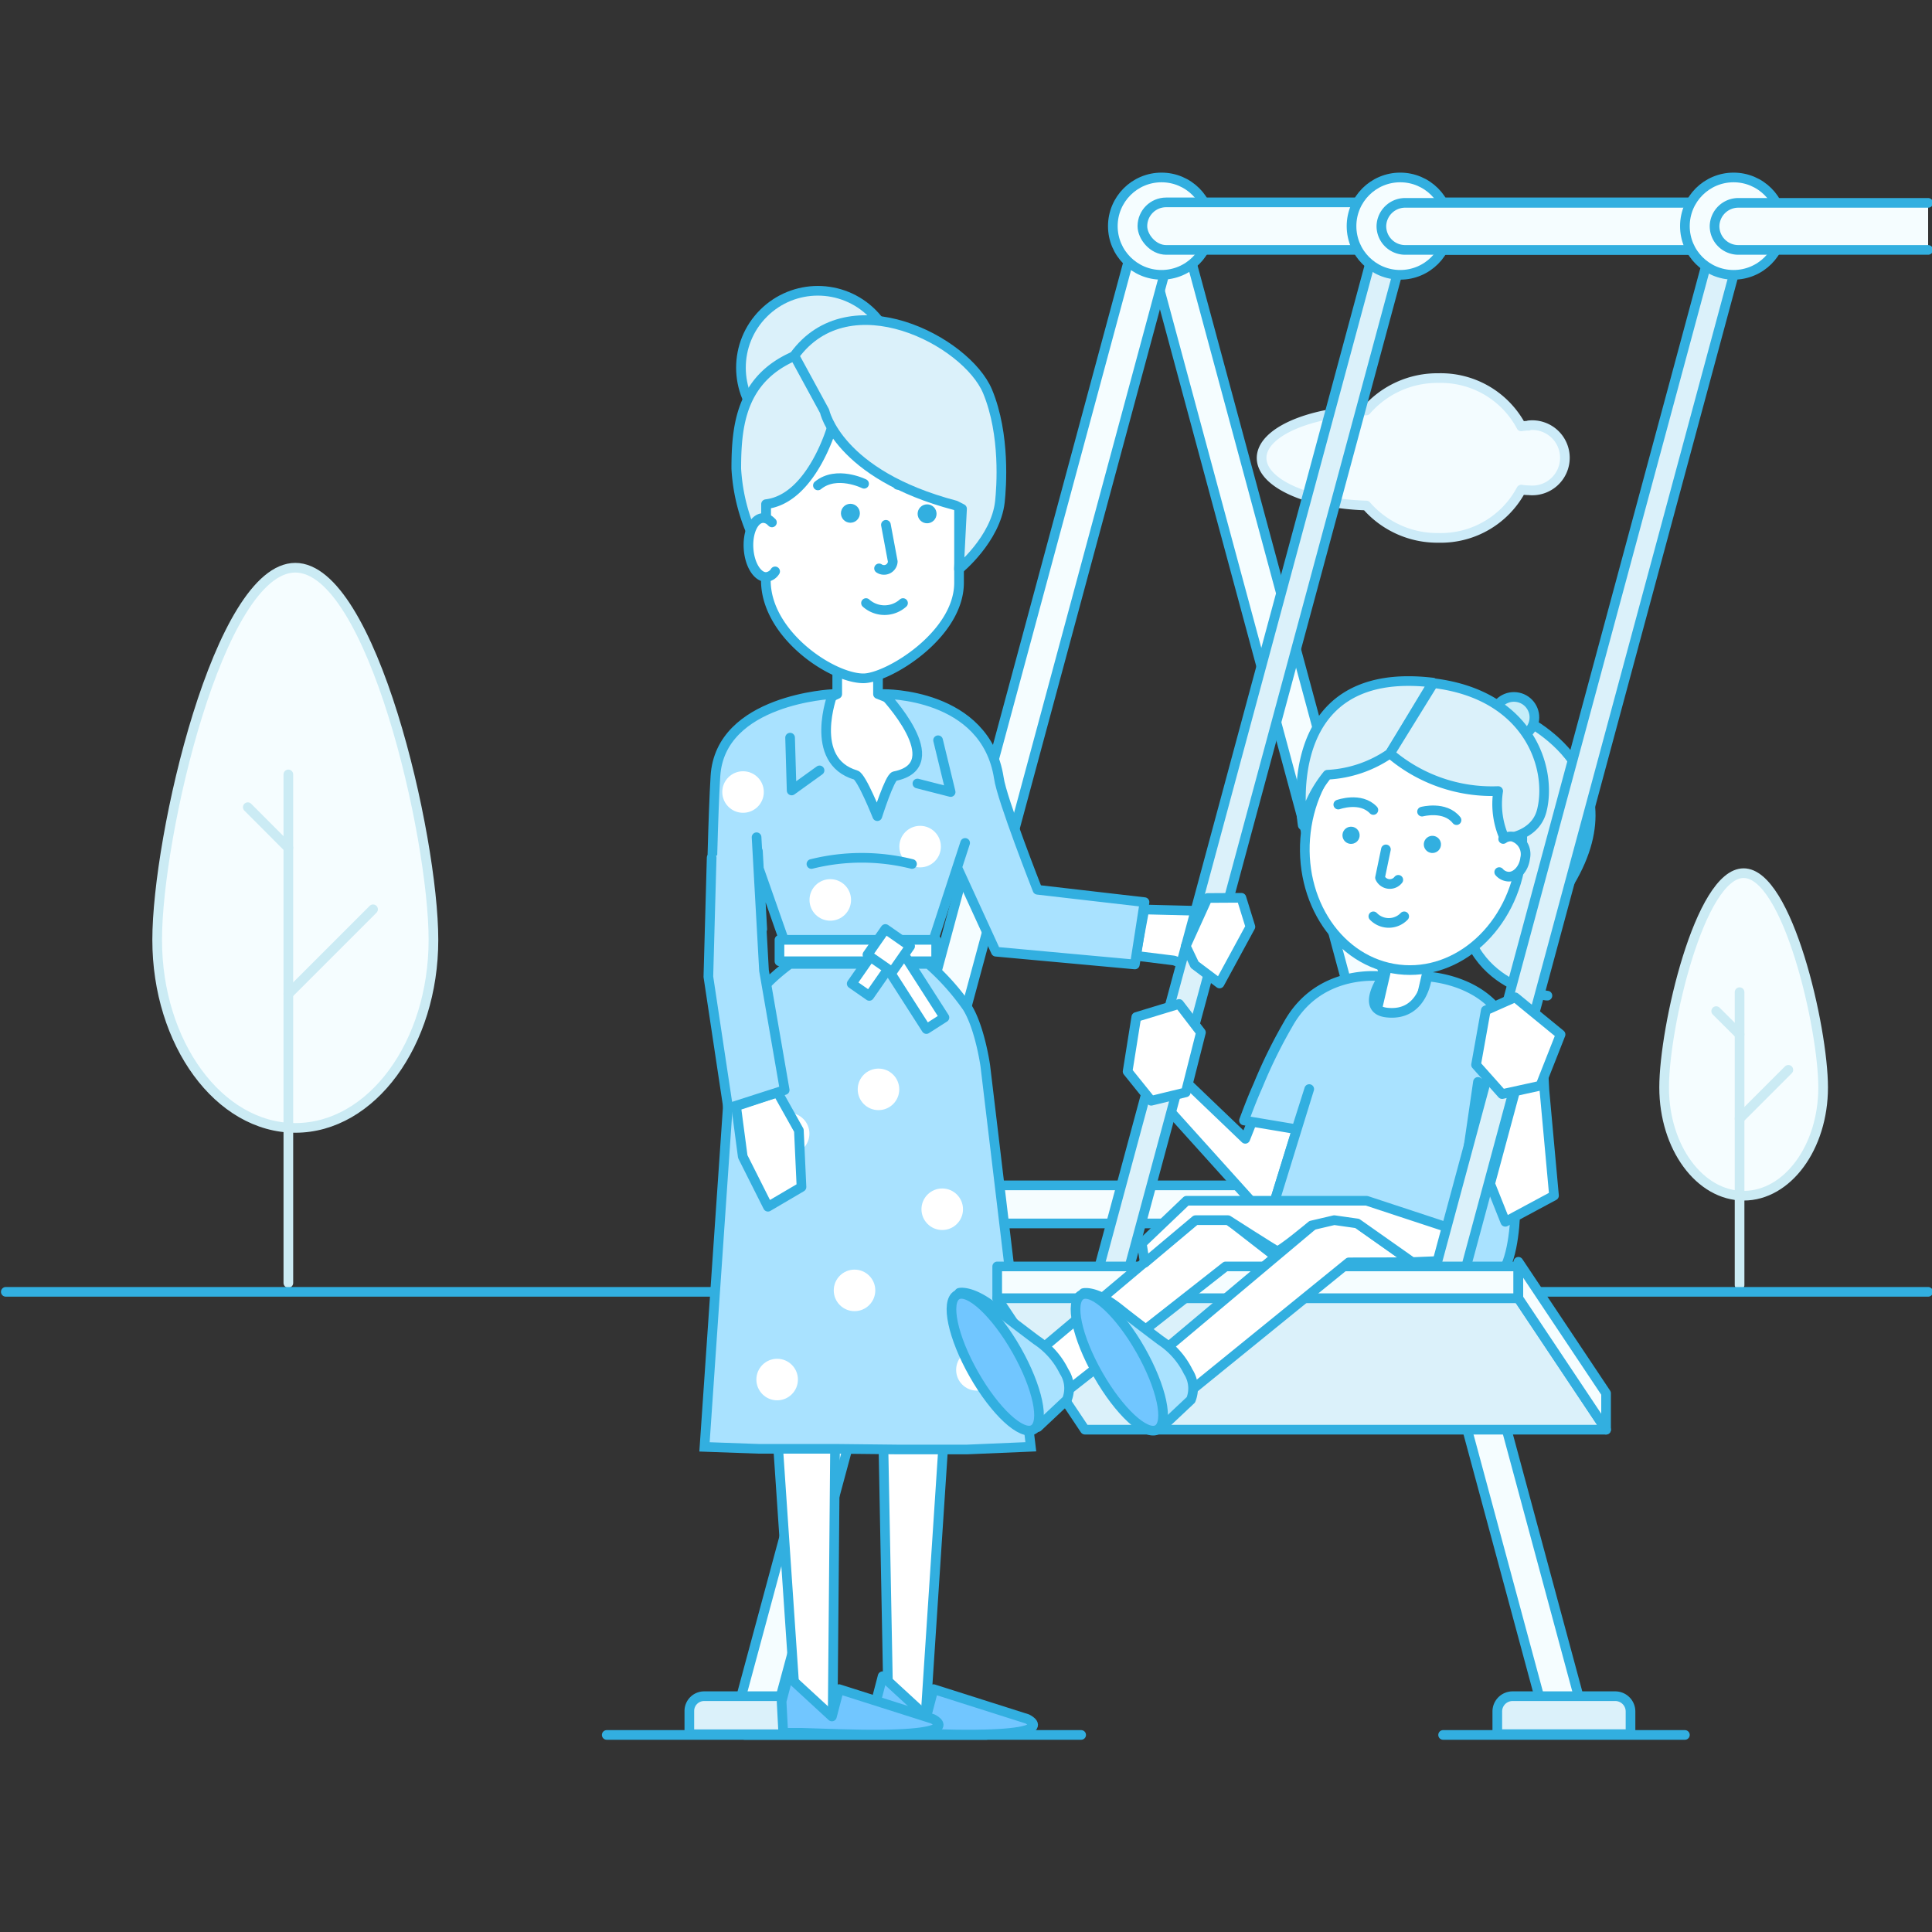 <svg id="Layer_1" data-name="Layer 1" xmlns="http://www.w3.org/2000/svg" viewBox="0 0 200 200"><rect x="0" y="0" width="200" height="200" fill="#333333" stroke="none"/><defs><style>.cls-1{fill:#f3fcff;stroke:#ccebf8;}.cls-1,.cls-11,.cls-12,.cls-2,.cls-3,.cls-4,.cls-5,.cls-6,.cls-7{stroke-linecap:round;stroke-linejoin:round;}.cls-2,.cls-5{fill:#f5fdff;}.cls-2{stroke:#cbebf4;}.cls-3{fill:none;}.cls-11,.cls-12,.cls-3,.cls-4,.cls-5,.cls-6,.cls-7,.cls-8{stroke:#32afe0;}.cls-4,.cls-8{fill:#a9e2ff;}.cls-6{fill:#dbf1fa;}.cls-10,.cls-7{fill:#fff;}.cls-8{stroke-miterlimit:10;}.cls-9{fill:#32afe0;}.cls-11{fill:#71c6ff;}.cls-12{fill:#c5edf9;}</style></defs><title>222</title><path class="cls-1" d="M158.25,44.07a4.27,4.27,0,0,0-.77.07,9.43,9.43,0,0,0-8.56-5,9.73,9.73,0,0,0-7.48,3.35c-6.06.18-10.84,2.31-10.84,4.92s4.79,4.74,10.84,4.92a9.73,9.73,0,0,0,7.48,3.35,9.43,9.43,0,0,0,8.56-5,4.27,4.27,0,0,0,.77.07,3.38,3.38,0,1,0,0-6.72Z"/><path class="cls-2" d="M44.87,97.29c0,10.75-6.4,19.47-14.3,19.47S16.27,108,16.27,97.29s6.4-38.52,14.3-38.52S44.87,86.54,44.87,97.29Z"/><line class="cls-2" x1="29.85" y1="132.81" x2="29.85" y2="80.17"/><line class="cls-2" x1="29.85" y1="102.9" x2="38.62" y2="94.13"/><line class="cls-2" x1="29.85" y1="87.77" x2="25.65" y2="83.56"/><path class="cls-2" d="M188.73,112.57c0,6.19-3.69,11.21-8.23,11.21s-8.23-5-8.23-11.21,3.69-22.18,8.23-22.18S188.73,106.38,188.73,112.57Z"/><line class="cls-2" x1="180.08" y1="133.02" x2="180.08" y2="102.71"/><line class="cls-2" x1="180.08" y1="115.8" x2="185.13" y2="110.75"/><line class="cls-2" x1="180.08" y1="107.08" x2="177.66" y2="104.67"/><line class="cls-3" x1="0.6" y1="133.73" x2="199.6" y2="133.73"/><line class="cls-3" x1="77.08" y1="179.6" x2="102.11" y2="179.6"/><line class="cls-3" x1="149.39" y1="179.6" x2="174.42" y2="179.6"/><line class="cls-3" x1="62.81" y1="179.6" x2="111.92" y2="179.6"/><path class="cls-4" d="M156.81,121s.95,12-3.15,11.8-10.8,0-10.8,0l2.55-16.61Z"/><rect class="cls-5" x="138.8" y="18.02" width="3.94" height="162.38" rx="1.97" ry="1.97" transform="translate(302.52 158.33) rotate(164.9)"/><rect class="cls-5" x="91.93" y="122.71" width="56.11" height="3.94" rx="1.91" ry="1.91"/><rect class="cls-5" x="97.42" y="18.02" width="3.94" height="162.38" rx="1.97" ry="1.97" transform="translate(29.27 -22.46) rotate(15.1)"/><circle class="cls-5" cx="120.24" cy="23.41" r="5.04"/><rect class="cls-5" x="118.26" y="20.95" width="65.66" height="4.92" rx="2.46" ry="2.46"/><path class="cls-6" d="M72.89,175.59H83.61a1.53,1.53,0,0,1,1.53,1.53v2.41a0,0,0,0,1,0,0H71.36a0,0,0,0,1,0,0v-2.41A1.53,1.53,0,0,1,72.89,175.59Z"/><path class="cls-6" d="M156.6,175.59h10.61a1.58,1.58,0,0,1,1.58,1.58v2.35a0,0,0,0,1,0,0H155a0,0,0,0,1,0,0v-2.35A1.58,1.58,0,0,1,156.6,175.59Z"/><path class="cls-7" d="M96,73.86s.07,12.08-7.7,11.32c-6.78,0-5.74-11.42-5.74-11.42l4.11-1.91V68.26h4.22v3.59Z"/><polygon class="cls-7" points="95.72 179.02 92.01 179.02 91.43 148.58 90.25 121.1 86.58 121.1 86.45 149.03 86.19 178.57 82.5 178.57 80.52 149.35 78.3 111.5 99.56 111.5 97.72 148.58 95.72 179.02"/><polygon class="cls-7" points="118.46 94.15 117.57 98.94 121.53 99.43 125.24 100.82 125.65 94.33 118.46 94.15"/><path class="cls-4" d="M95.91,99.51l4-12.25v0l-.82,2.53,4,8.73,14.39,1.32,1-6.45-11.08-1.28s-3.71-9.42-4-11.58c-1.38-8.85-11.92-8.68-11.92-8.68s7,7.33,1.13,8.5c-.51.1-1.79,4.14-1.79,4.14s-1.63-4.09-2.23-4.26c-5-1.48-2.39-8.38-2.39-8.38s-11.65.51-12.14,8.5c-.23,3.8-.45,12.11-.41,15.58.08,6.55-.11,1.07-.11,4.41l4.57-1.63.8-2.52-.45-8.07-.73-.57,4.21,12Z"/><polyline class="cls-3" points="81.79 76.36 81.95 81.83 84.84 79.75"/><polyline class="cls-3" points="97.11 76.63 98.41 81.99 94.97 81.11"/><rect class="cls-7" x="80.69" y="97.29" width="16.22" height="2.22"/><path class="cls-8" d="M100.11,104.25a25.1,25.1,0,0,0-4-4.47H81.78a19.77,19.77,0,0,0-4.53,4.6c-1.46,2.22-1.62,6-1.62,6h0l-2.7,39.4,5.56.2H86.4l6.49.07,7.22,0,6.6-.28L102,110.35h0S101.45,106.38,100.11,104.25Z"/><rect class="cls-7" x="91.01" y="101.64" width="7.55" height="2.22" transform="translate(59.42 237.99) rotate(-122.65)"/><rect class="cls-7" x="88.23" y="99.72" width="3.98" height="2.22" transform="translate(224.52 84.43) rotate(124.86)"/><rect class="cls-7" x="90.37" y="96.84" width="3.25" height="3.12" transform="translate(225.33 79.15) rotate(124.86)"/><circle class="cls-6" cx="84.67" cy="38.06" r="7.96" transform="translate(-2.12 71.02) rotate(-45)"/><path class="cls-7" d="M89.38,70.22h0c2.49,0,9.9-4.46,9.9-9.9V44.1a9,9,0,0,0-9-9h-2a9,9,0,0,0-9,9v16C79.3,65.69,86.13,70.22,89.38,70.22Z"/><path class="cls-3" d="M91,58.84a.91.91,0,0,0,1.42-.71l-.71-3.8"/><path class="cls-6" d="M79.3,58V52.19c4.72-.55,6.83-8,6.83-8-1.94-5.22-3.91-7.33-3.91-7.33-5.51,2.39-6,7.23-6,11.65A19.57,19.57,0,0,0,79.3,58Z"/><path class="cls-7" d="M79.91,54.08l-.15-.14a1.13,1.13,0,0,0-.81-.31c-.92.06-1.57,1.47-1.46,3.16s.95,3,1.86,2.94a1.22,1.22,0,0,0,.89-.58"/><path class="cls-3" d="M89.45,50.08s-2.85-1.42-4.78.17"/><path class="cls-3" d="M92.92,50.19c2.08-1.38,4.77.32,4.77.32"/><path class="cls-3" d="M89.65,62.43a2.87,2.87,0,0,0,3.83,0"/><path class="cls-3" d="M98.86,44s-6.14.35-11-2.67"/><circle class="cls-9" cx="95.97" cy="53.19" r="0.98" transform="translate(-9.5 83.44) rotate(-45)"/><circle class="cls-9" cx="88.04" cy="53.14" r="0.98" transform="translate(4.76 113.47) rotate(-67.04)"/><path class="cls-6" d="M99.27,58.92l.32-6.25-.68-.35c-12.17-3.2-13.55-9.75-13.55-9.75l-3.13-5.75c5.69-7.82,17.79-1.55,20,3.69,1.87,4.51,1.43,10,1.28,11.43C103.08,55.81,99.27,58.92,99.27,58.92Z"/><circle class="cls-10" cx="101.13" cy="141.81" r="2.15"/><circle class="cls-10" cx="88.46" cy="133.58" r="2.15"/><circle class="cls-10" cx="97.54" cy="125.18" r="2.15"/><circle class="cls-10" cx="80.45" cy="142.81" r="2.15"/><circle class="cls-10" cx="81.64" cy="117.35" r="2.15"/><circle class="cls-10" cx="90.94" cy="112.77" r="2.15"/><circle class="cls-10" cx="85.95" cy="93.16" r="2.15"/><circle class="cls-10" cx="95.25" cy="87.64" r="2.15"/><polygon class="cls-7" points="80.5 113.09 82.7 117.02 82.97 122.88 79.5 124.92 76.89 119.73 76.2 114.51 80.5 113.09"/><polyline class="cls-4" points="78.32 86.67 79.09 100.47 81.23 112.84 75.38 114.72 73.33 101.11 73.67 88.79"/><circle class="cls-10" cx="76.92" cy="81.99" r="2.15"/><path class="cls-3" d="M84,89.44a21.46,21.46,0,0,1,10.41,0"/><path class="cls-11" d="M92.78,179.38l-1.92,0-.17-3.26.68-2.6,4.53,4.17.74-2.83,9.69,3.08s4.32,2-9.81,1.56Z"/><path class="cls-11" d="M83,179.38l-1.92,0-.17-3.26.68-2.6,4.53,4.17.74-2.83,9.69,3.08s4.32,2-9.81,1.56Z"/><polygon class="cls-7" points="120.21 114.01 121.4 110.7 128.91 117.89 130.62 113.58 134.86 114.95 131.33 126.35 120.21 114.01"/><rect class="cls-7" x="142.87" y="98.28" width="4.18" height="10.23" transform="translate(27.07 -30.05) rotate(13.04)"/><path class="cls-4" d="M147.73,101.09s-.38,4.16-4.18,3.73c-2.79-.32-.35-3.73-.35-3.73s-6.56-1-9.86,4.95a51.57,51.57,0,0,0-3.08,6.26c-.3.69-.64,1.42-1.48,3.69l5.43.91,1.32-4.16L130,130.66h20.28L153,112l-.45,5.77,3.5,4.52a18.43,18.43,0,0,0,.49-4.47c0-2.67.55-7.41,0-10C155.15,101.38,147.73,101.09,147.73,101.09Z"/><path class="cls-6" d="M157,74.07s12.62,5.32,5.48,17.28-2.29,11.72-2.29,11.72-10.52-1.17-8.64-12.86S157,74.07,157,74.07Z"/><circle class="cls-12" cx="156.7" cy="74.26" r="2.12" transform="translate(64.43 221.07) rotate(-83.2)"/><ellipse class="cls-7" cx="146.32" cy="87.46" rx="12.98" ry="11.23" transform="translate(42.16 222.4) rotate(-83.2)"/><circle class="cls-9" cx="139.85" cy="86.45" r="0.89" transform="translate(37.46 215.1) rotate(-83.2)"/><circle class="cls-9" cx="148.27" cy="87.41" r="0.89" transform="translate(43.93 224.29) rotate(-83.2)"/><path class="cls-3" d="M138.54,83.29s2.31-.84,3.63.56"/><path class="cls-3" d="M150.78,84.9c-1.2-1.52-3.57-.88-3.57-.88"/><path class="cls-3" d="M144.75,91.08a1.11,1.11,0,0,1-1.89-.22l.61-2.93"/><path class="cls-6" d="M143.89,78a12.49,12.49,0,0,1-6.47,2.2,12.9,12.9,0,0,0-2.56,5.23S132,68.72,148.32,70.66Z"/><path class="cls-6" d="M143.89,78a16.23,16.23,0,0,0,11.2,3.89,8.61,8.61,0,0,0,.67,4.92s3.15-.18,3.84-2.88c1.1-4.3-1.23-12-11.21-13.21Z"/><path class="cls-7" d="M155.61,86.85l.14-.09a1.31,1.31,0,0,1,.79-.16,1.89,1.89,0,0,1,1.34,2.26c-.14,1.14-1,2-1.83,1.88a1.35,1.35,0,0,1-.85-.46"/><path class="cls-3" d="M142.17,94.86a2.21,2.21,0,0,0,3.19,0"/><rect class="cls-6" x="126.75" y="21.32" width="3.01" height="124.11" rx="1.5" ry="1.5" transform="translate(26.14 -30.53) rotate(15.1)"/><polygon class="cls-6" points="166.26 148 112.31 148 103.23 134.39 157.18 134.39 166.26 148"/><rect class="cls-5" x="103.23" y="131.1" width="53.95" height="3.29"/><polygon class="cls-5" points="166.26 148 157.18 134.39 157.18 130.62 166.26 144.23 166.26 148"/><polygon class="cls-7" points="108.53 145.51 105.35 141.72 123.75 126.26 127.12 126.26 133.35 131.1 126.88 131.1 108.53 145.51"/><path class="cls-4" d="M107.44,147.73l3-2.82a3.19,3.19,0,0,0-.29-2.94,8.21,8.21,0,0,0-2.84-3.23s-2.67-2-4.25-3.26c-2.5-2-3.75-1.65-3.75-1.65S99.46,135.86,107.44,147.73Z"/><ellipse class="cls-11" cx="103.03" cy="141.01" rx="2.54" ry="8.01" transform="translate(-56.22 69.33) rotate(-29.61)"/><polygon class="cls-7" points="121.37 145.51 118.19 141.72 136.6 126.26 139.96 126.26 146.19 130.66 139.63 130.68 121.37 145.51"/><path class="cls-4" d="M120.28,147.73l3-2.82A3.19,3.19,0,0,0,123,142a8.21,8.21,0,0,0-2.84-3.23s-2.67-2-4.25-3.26c-2.5-2-3.75-1.65-3.75-1.65S112.3,135.86,120.28,147.73Z"/><ellipse class="cls-11" cx="115.87" cy="141.01" rx="2.54" ry="8.01" transform="translate(-54.54 75.68) rotate(-29.61)"/><path class="cls-7" d="M149.13,130.53l-2.94.12-5.68-4-2.39-.34-2.35.55s-3.3,2.76-3.58,2.64-5.07-3.19-5.07-3.19h-3.36l-5.25,4.41-.31-2,4.63-4.42h18.64l9.68,3.19-.86,3.19Z"/><polygon class="cls-7" points="122.75 113.08 124.32 106.88 122.06 103.93 117.63 105.28 116.73 110.92 119.17 113.95 122.75 113.08"/><polygon class="cls-7" points="154.26 122.54 156.81 113.09 159.69 109.3 159.88 112.89 160.87 123.77 155.83 126.48 154.26 122.54"/><path class="cls-6" d="M179.26,23.47a1.5,1.5,0,0,0-1.85,1.06L148.66,131.1h3.12L180.32,25.31A1.5,1.5,0,0,0,179.26,23.47Z"/><polygon class="cls-7" points="159.46 112.39 161.55 107.09 156.85 103.24 153.81 104.59 152.8 110.23 155.5 113.26 159.46 112.39"/><circle class="cls-5" cx="144.95" cy="23.41" r="5.04"/><path class="cls-5" d="M177.49,25.87H145.43A2.46,2.46,0,0,1,143,23.41h0A2.46,2.46,0,0,1,145.43,21h32.06"/><circle class="cls-5" cx="179.46" cy="23.41" r="5.04"/><path class="cls-5" d="M199.6,25.87H179.95a2.46,2.46,0,0,1-2.46-2.46h0A2.46,2.46,0,0,1,179.95,21H199.6"/><polygon class="cls-7" points="129.44 95.94 128.51 92.94 125.01 92.96 122.75 97.94 123.67 99.87 126.25 101.81 129.44 95.94"/></svg>